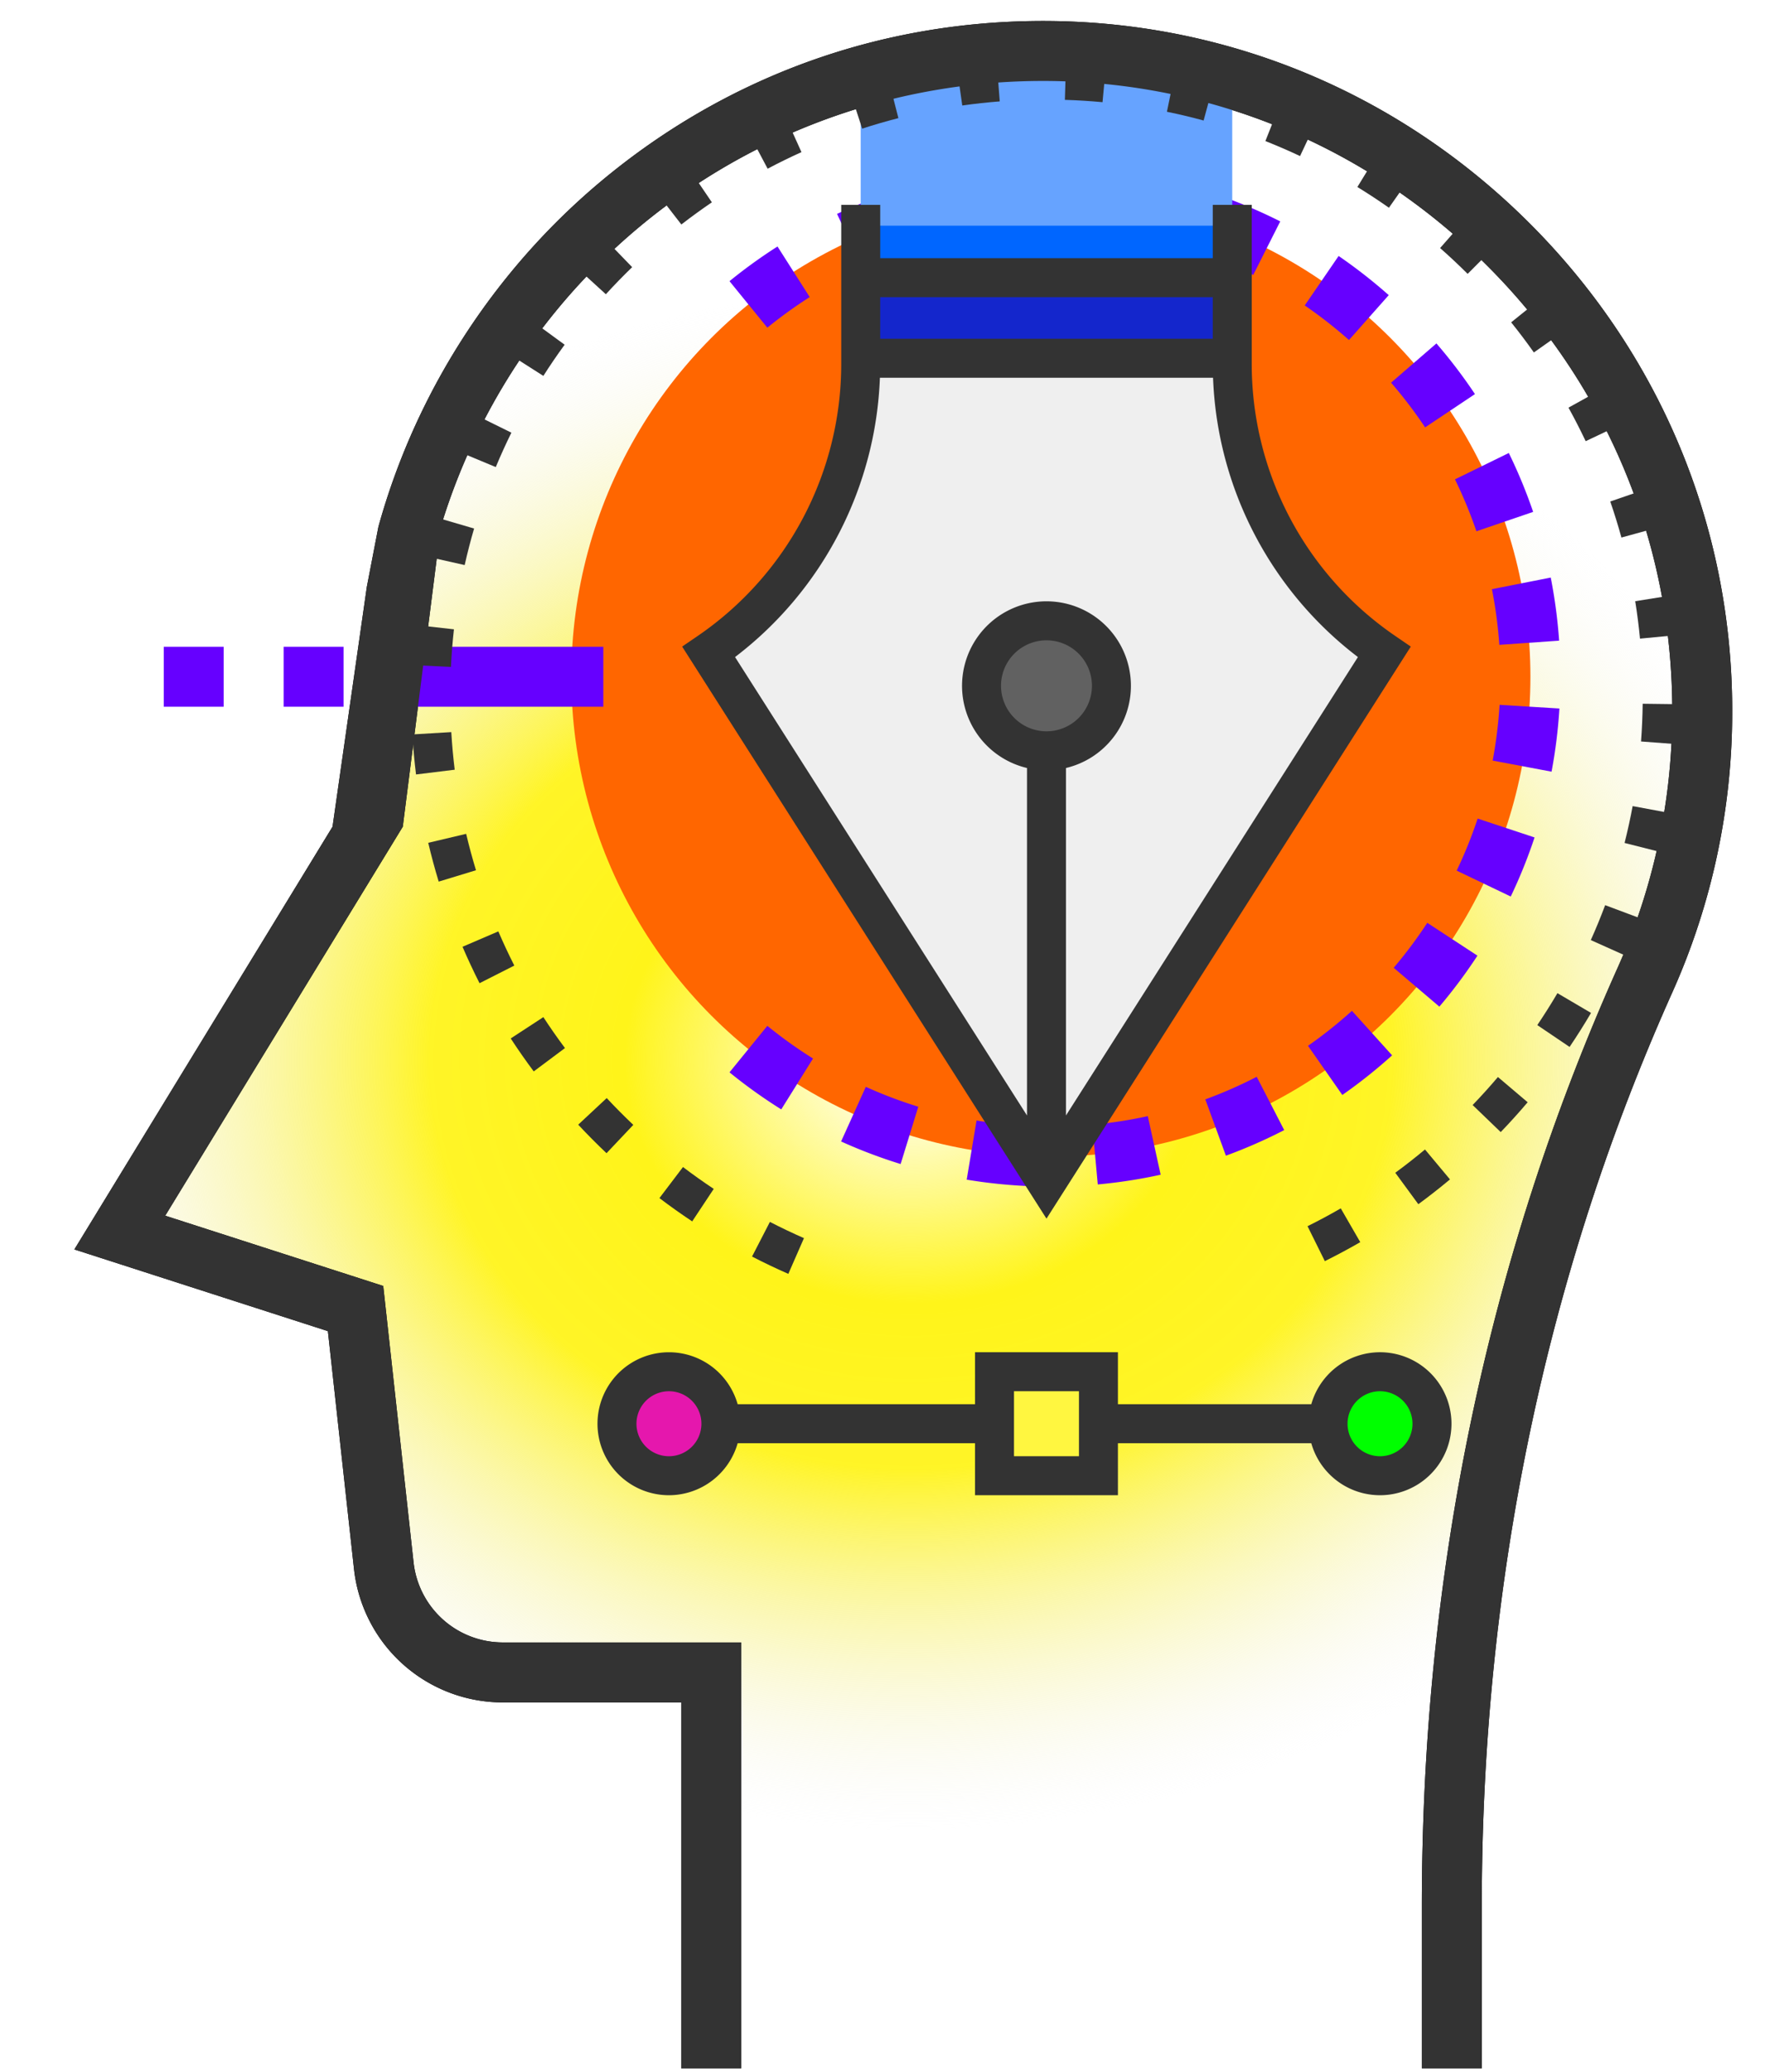 <?xml version="1.0" encoding="UTF-8"?> <svg xmlns="http://www.w3.org/2000/svg" xmlns:xlink="http://www.w3.org/1999/xlink" preserveAspectRatio="xMidYMid meet" width="1704.836" height="2000" viewBox="0 0 1704.836 2000"><defs><style>.cls-1{fill:url(#radial-gradient);}.cls-2{fill:#f60;}.cls-3{fill:#f44336;}.cls-4{fill:#60f;}.cls-5{fill:#efefef;}.cls-6{fill:#fff640;}.cls-7{fill:lime;}.cls-8{fill:#616161;}.cls-9{fill:#e517ad;}.cls-10{fill:#66a3ff;}.cls-11{fill:#1426cc;}.cls-12{fill:#06f;}.cls-13{fill:#333;}</style><radialGradient id="radial-gradient" cx="879.962" cy="1022.866" r="875.242" gradientTransform="translate(0 153.43) scale(1 0.85)" gradientUnits="userSpaceOnUse"><stop offset="0.023" stop-color="#fff41a" stop-opacity="0"></stop><stop offset="0.316" stop-color="#fff41a"></stop><stop offset="0.531" stop-color="#fff420" stop-opacity="0.97"></stop><stop offset="1" stop-color="#efefef" stop-opacity="0"></stop></radialGradient></defs><g id="Layer_1_copy" data-name="Layer 1 copy"><path class="cls-1" d="M1402.332,1996.519V1840.14c0-307.652,60.747-613.212,186.529-893.977A634.519,634.519,0,0,0,1644.22,686.091c0-353.415-291.001-640.923-644.393-636.839-348.278,4.026-629.37,287.604-629.37,636.839v86.847L115.704,1189.807l227.733,73.338L370.7,1511.246a115.794,115.794,0,0,0,115.102,103.148H686.964v382.129H1402.332v-.004Z"></path><circle class="cls-2" cx="1015.054" cy="653.275" r="463.186"></circle><circle class="cls-3" cx="1015.054" cy="653.275" r="192.994"></circle><path d="M321.201,798.028l-249.372,408.06,244.879,78.861,25.201,229.466A144.55,144.55,0,0,0,485.786,1643.34H658.014v353.18h57.898V1585.441H485.786a86.729,86.729,0,0,1-86.326-77.348l-29.297-266.757-210.588-67.814,229.47-375.494,36.692-289.491C502.291,256.393,733.437,81.278,1000.143,78.194c2.401-.027,4.782-.043,7.176-.043,160.51,0,311.887,62.38,426.938,176.107C1550.98,369.642,1615.266,523,1615.266,686.088a603.435,603.435,0,0,1-52.822,248.241c-125.462,280.035-189.077,584.796-189.077,905.827v156.364h57.898V1840.155c0-312.813,61.913-609.615,184.02-882.158a661.025,661.025,0,0,0,57.879-271.91c.004-178.678-70.389-346.66-198.201-473.002C1348.977,88.546,1183.195,20.253,1007.342,20.253c-2.613,0-5.246.015-7.866.046C848.365,22.048,706.448,73.118,589.073,167.994,481.05,255.309,402.297,375.556,365.505,508.537L354.336,566.435"></path><path class="cls-4" d="M994.882,1145.009a495.772,495.772,0,0,1-61.129-6.284L943.26,1081.61a437.739,437.739,0,0,0,53.957,5.55Zm65.471-1.652-5.261-57.659a435.282,435.282,0,0,0,53.583-8.291l12.417,56.551A493.45,493.45,0,0,1,1060.354,1143.357ZM869.93,1123.648a490.616,490.616,0,0,1-57.508-21.781l23.873-52.749a432.455,432.455,0,0,0,50.7,19.203Zm314.179-8.044-19.886-54.378a432.237,432.237,0,0,0,49.661-21.793l26.552,51.452A491.587,491.587,0,0,1,1184.109,1115.604Zm-429.482-44.701a495.795,495.795,0,0,1-49.997-35.758L741.18,990.239a436.879,436.879,0,0,0,44.134,31.562Zm541.944-13.907-33.156-47.465a438.15,438.15,0,0,0,42.455-33.774l38.796,42.984A496.484,496.484,0,0,1,1296.571,1056.996Zm93.73-85.284-44.126-37.483a436.694,436.694,0,0,0,32.458-43.428l48.453,31.701A495.558,495.558,0,0,1,1390.301,971.712Zm68.942-106.29L1407.014,840.429a431.255,431.255,0,0,0,20.272-50.263l54.957,18.226A490.918,490.918,0,0,1,1459.242,865.422Zm39.433-120.513L1441.78,734.197a437.176,437.176,0,0,0,6.681-53.822l57.794,3.555A495.861,495.861,0,0,1,1498.675,744.908Zm-50.456-122.424a435.642,435.642,0,0,0-7.152-53.761l56.806-11.201a494.966,494.966,0,0,1,8.102,60.913ZM1426.09,512.84a432.223,432.223,0,0,0-20.724-50.117l52.012-25.444a492.022,492.022,0,0,1,23.507,56.852Zm-49.561-100.276a437.399,437.399,0,0,0-32.871-43.165l43.794-37.877a495.075,495.075,0,0,1,37.232,48.901Zm-73.535-84.331a437.131,437.131,0,0,0-42.737-33.384l32.732-47.758a496.551,496.551,0,0,1,48.415,37.815ZM741.18,316.322l-36.545-44.91a495.803,495.803,0,0,1,46.365-33.469l31.115,48.828A436.387,436.387,0,0,0,741.18,316.322Zm469.324-50.92a433.76,433.76,0,0,0-49.827-21.349l19.411-54.548a492.43,492.43,0,0,1,56.516,24.213ZM832.856,259.01l-24.329-52.537A490.264,490.264,0,0,1,865.85,184.19l17.543,55.177A431.673,431.673,0,0,0,832.856,259.01Zm272.18-30.644a436.301,436.301,0,0,0-53.656-7.832l4.779-57.701a494.183,494.183,0,0,1,60.805,8.878Zm-165.481-2.783L929.55,168.558a494.956,494.956,0,0,1,61.098-6.817l2.825,57.829A436.764,436.764,0,0,0,939.555,225.584Z"></path><path class="cls-4" d="M582.75,682.228H389.756V624.329H582.75Zm-250.893,0H273.96V624.329h57.898Zm-115.797,0H158.163V624.329h57.898Z"></path></g><g id="Layer_2" data-name="Layer 2"><path class="cls-5" d="M1010.807,1141.339l326.233-511.936h0A337.046,337.046,0,0,1,1190.235,351.18v-5.35H831.38v5.35A337.049,337.049,0,0,1,684.574,629.403h0Z"></path><rect class="cls-6" x="960.616" y="1324.15" width="100.38" height="100.38"></rect><circle class="cls-7" cx="1332.97" cy="1374.341" r="50.189"></circle><circle class="cls-8" cx="1010.807" cy="662.025" r="62.738" transform="translate(-172.064 908.652) rotate(-45)"></circle><circle class="cls-9" cx="646.133" cy="1374.341" r="50.189"></circle><rect class="cls-10" x="831.38" y="57.238" width="358.856" height="210.797"></rect><rect class="cls-11" x="831.38" y="268.035" width="358.856" height="77.795"></rect><rect class="cls-12" x="831.38" y="217.846" width="358.856" height="50.189"></rect><path class="cls-13" d="M1271.771,116.602c-11.663-5.491-23.673-10.681-35.685-15.426l-13.828,35.009c11.271,4.451,22.532,9.319,33.479,14.471Z"></path><path class="cls-13" d="M1363.23,169.738c-10.56-7.42-21.485-14.589-32.467-21.319L1311.11,180.524c10.312,6.315,20.565,13.047,30.48,20.013Z"></path><path class="cls-13" d="M1172.474,80.019c-12.427-3.386-25.132-6.415-37.762-9.005l-7.563,36.875c11.851,2.432,23.773,5.275,35.428,8.45Z"></path><path class="cls-13" d="M965.673,97.876l-2.911-37.528c-12.856.997-25.835,2.414-38.573,4.215l5.268,37.275C941.413,100.144,953.601,98.813,965.673,97.876Z"></path><path class="cls-13" d="M1068.434,61.161c-12.808-1.193-25.835-1.994-38.722-2.386l-1.143,37.624c12.105.367,24.343,1.123,36.373,2.241Z"></path><path class="cls-13" d="M1584.09,616.479l37.471-3.584c-1.226-12.826-2.879-25.777-4.913-38.498l-37.174,5.946C1581.387,592.281,1582.937,604.437,1584.09,616.479Z"></path><path class="cls-13" d="M1624.327,679.805l-37.636-.47c-.153,12.133-.686,24.388-1.587,36.418l37.538,2.813C1623.598,705.761,1624.168,692.719,1624.327,679.805Z"></path><path class="cls-13" d="M867.773,114.033l-9.322-36.471c-12.489,3.193-25.037,6.827-37.287,10.806l11.62,35.803C844.281,120.438,856.052,117.027,867.773,114.033Z"></path><path class="cls-13" d="M1444.195,237.733c-9.116-9.098-18.649-18.028-28.325-26.541l-24.858,28.264c9.086,7.993,18.036,16.378,26.596,24.919Z"></path><path class="cls-13" d="M1613.997,785.015l-37.006-6.885c-2.213,11.882-4.838,23.858-7.802,35.587l36.496,9.224C1608.845,810.441,1611.644,797.68,1613.997,785.015Z"></path><path class="cls-13" d="M1512.342,318.522c-7.423-10.512-15.283-20.932-23.366-30.97l-29.322,23.605c7.586,9.425,14.969,19.209,21.937,29.078Z"></path><path class="cls-13" d="M1565.645,409.774c-5.504-11.628-11.46-23.238-17.699-34.507l-32.932,18.237c5.855,10.573,11.444,21.467,16.606,32.374Z"></path><path class="cls-13" d="M1566.15,518.897l36.295-9.988c-3.421-12.429-7.285-24.906-11.49-37.086l-35.584,12.281C1559.312,495.531,1562.942,507.234,1566.15,518.897Z"></path><path class="cls-13" d="M1585.688,886.955l-35.255-13.188c-4.235,11.326-8.897,22.668-13.848,33.715l34.351,15.398C1576.213,911.109,1581.176,899.024,1585.688,886.955Z"></path><path class="cls-13" d="M774.142,146.846l-15.489-34.311c-11.733,5.298-23.449,11.04-34.813,17.064L741.47,162.857C752.138,157.203,763.133,151.815,774.142,146.846Z"></path><path class="cls-13" d="M545.392,332.752l-30.397-22.203c-7.604,10.41-14.974,21.201-21.904,32.072l31.741,20.236C531.336,352.652,538.254,342.524,545.392,332.752Z"></path><path class="cls-13" d="M398.326,708.951c.769,12.889,1.947,25.891,3.514,38.646l37.363-4.587c-1.469-11.977-2.582-24.19-3.303-36.297Z"></path><path class="cls-13" d="M438.462,607.471l-37.41-4.172c-1.424,12.781-2.464,25.793-3.087,38.676l37.596,1.821C436.146,631.696,437.123,619.473,438.462,607.471Z"></path><path class="cls-13" d="M459.76,840.064c-3.517-11.555-6.709-23.381-9.49-35.15l-36.634,8.656c2.964,12.542,6.365,25.145,10.113,37.456Z"></path><path class="cls-13" d="M493.958,417.666l-33.76-16.649c-5.71,11.578-11.118,23.484-16.074,35.391l34.75,14.469C483.526,439.706,488.602,428.533,493.958,417.666Z"></path><path class="cls-13" d="M457.932,510.188l-36.127-10.568c-3.612,12.351-6.875,24.999-9.701,37.594l36.732,8.239C451.483,533.64,454.548,521.771,457.932,510.188Z"></path><path class="cls-13" d="M496.771,932.074C491.3,921.28,486.111,910.18,481.346,899.08L446.756,913.93c5.077,11.829,10.61,23.66,16.438,35.16Z"></path><path class="cls-13" d="M610.605,257.897l-26.164-27.061c-9.267,8.958-18.367,18.325-27.044,27.835l27.805,25.371C593.355,275.108,601.901,266.314,610.605,257.897Z"></path><path class="cls-13" d="M687.606,195.299,666.45,164.163c-10.661,7.242-21.221,14.913-31.387,22.798l23.07,29.744C667.681,209.303,677.596,202.101,687.606,195.299Z"></path><path class="cls-13" d="M646.133,1443.352a69.123,69.123,0,0,0,66.38-50.189H941.794v50.189h138.021v-50.189h186.774a69.011,69.011,0,1,0,0-37.644H1079.818v-50.189H941.797v50.189H712.516a69.005,69.005,0,1,0-66.383,87.832Zm686.837-100.38a31.369,31.369,0,1,1-31.369,31.369A31.404,31.404,0,0,1,1332.97,1342.972Zm-353.532,0h62.738V1405.71H979.438Zm-333.305,0a31.369,31.369,0,1,1-31.369,31.369A31.404,31.404,0,0,1,646.133,1342.972Z"></path><path class="cls-13" d="M658.904,624.15l351.903,552.21,351.901-552.21-15.041-10.284A318.046,318.046,0,0,1,1209.06,351.18V197.771h-37.641v51.445H850.204V197.771H812.563V351.18A318.046,318.046,0,0,1,673.956,613.866Zm307.987,37.875a43.916,43.916,0,1,1,43.916,43.916A43.966,43.966,0,0,1,966.891,662.025ZM850.199,286.857h321.214v40.151H850.199Zm-.286,77.792H1171.7a355.59,355.59,0,0,0,139.928,269.609L1029.629,1076.78V741.365a81.558,81.558,0,1,0-37.639,0v335.417L709.992,634.261A355.611,355.611,0,0,0,849.913,364.649Z"></path><path class="cls-5" d="M991.985,423.624h37.642v37.641H991.985Zm0,75.283h37.642v37.641H991.985Z"></path></g><g id="Layer_5" data-name="Layer 5"><path class="cls-13" d="M1369.986,1162.426c10.377-7.609,20.658-15.665,30.563-23.939L1376.414,1109.6c-9.297,7.77-18.95,15.328-28.691,22.469Z"></path><path class="cls-13" d="M1484.893,989.539l31.188,21.075c7.227-10.693,14.195-21.743,20.716-32.834l-32.452-19.073C1498.221,969.124,1491.677,979.496,1484.893,989.539Z"></path><path class="cls-13" d="M1449.557,1092.81c8.943-9.292,17.697-18.983,26.024-28.802l-28.712-24.346c-7.815,9.219-16.039,18.32-24.436,27.044Z"></path><path class="cls-13" d="M545.705,1011.709c-7.245-9.699-14.268-19.746-20.877-29.867l-31.517,20.583c7.038,10.779,14.519,21.482,22.233,31.811Z"></path><path class="cls-13" d="M586.032,1059.981l-27.536,25.667c8.784,9.42,17.983,18.689,27.343,27.546l25.87-27.343C602.917,1077.532,594.279,1068.828,586.032,1059.981Z"></path><path class="cls-13" d="M761.463,1229.668l15.102-34.481c-11.065-4.846-22.133-10.121-32.904-15.677l-17.26,33.452C737.874,1218.884,749.672,1224.504,761.463,1229.668Z"></path><path class="cls-13" d="M1279.682,1217.387c11.537-5.722,23.047-11.892,34.21-18.342l-18.827-32.592c-10.48,6.054-21.281,11.844-32.108,17.212Z"></path><path class="cls-13" d="M668.605,1179.01l20.811-31.367c-10.081-6.689-20.078-13.788-29.716-21.1L636.949,1156.53C647.218,1164.32,657.866,1171.883,668.605,1179.01Z"></path></g><g id="Layer_4" data-name="Layer 4"><path class="cls-13" d="M321.201,798.028l-249.372,408.06,244.879,78.861,25.201,229.466A144.55,144.55,0,0,0,485.786,1643.34H658.014v353.18h57.898V1585.441H485.786a86.729,86.729,0,0,1-86.326-77.348l-29.297-266.757-210.588-67.814,229.47-375.494,36.692-289.491C502.291,256.393,733.437,81.278,1000.143,78.194c2.401-.027,4.782-.043,7.176-.043,160.51,0,311.887,62.38,426.938,176.107C1550.98,369.642,1615.266,523,1615.266,686.088a603.435,603.435,0,0,1-52.822,248.241c-125.462,280.035-189.077,584.796-189.077,905.827v156.364h57.898V1840.155c0-312.813,61.913-609.615,184.02-882.158a661.025,661.025,0,0,0,57.879-271.91c.004-178.678-70.389-346.66-198.201-473.002C1348.977,88.546,1183.195,20.253,1007.342,20.253c-2.613,0-5.246.015-7.866.046C848.365,22.048,706.448,73.118,589.073,167.994,481.05,255.309,402.297,375.556,365.505,508.537L354.336,566.435"></path></g></svg> 